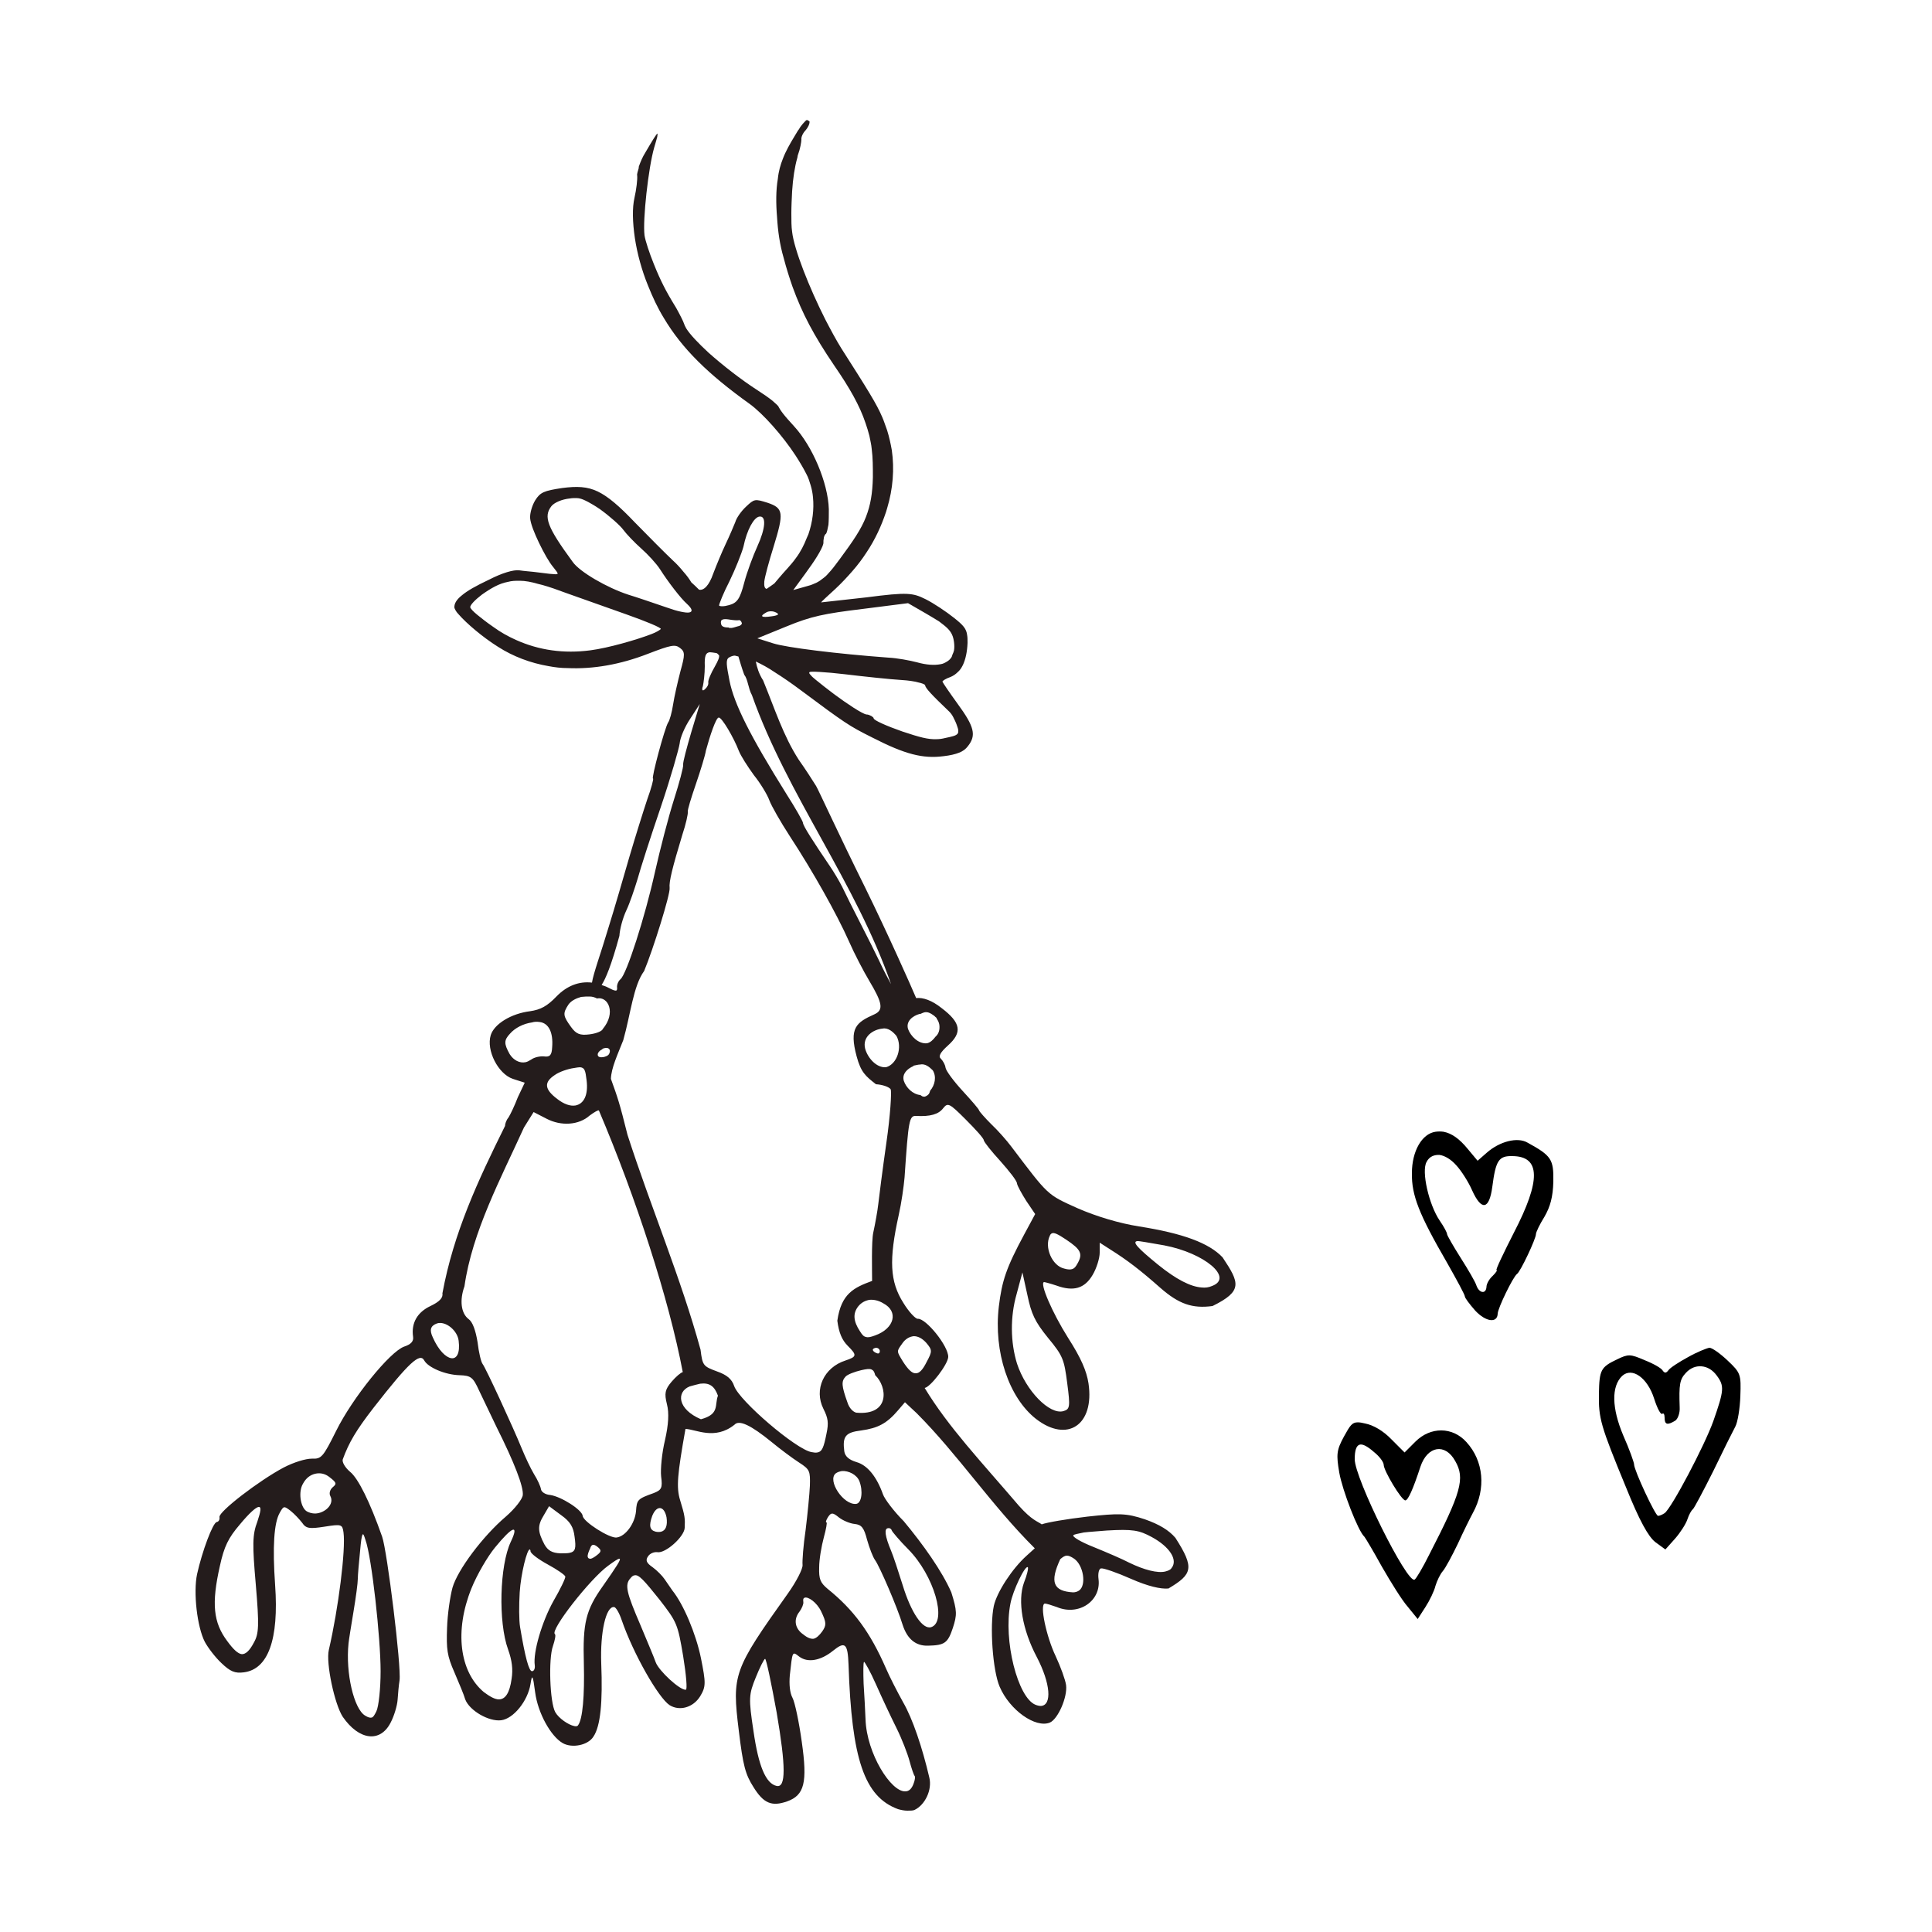 <?xml version="1.0" encoding="utf-8"?>
<!-- Generator: $$$/GeneralStr/196=Adobe Illustrator 27.6.0, SVG Export Plug-In . SVG Version: 6.00 Build 0)  -->
<svg version="1.1" id="Ebene_1" xmlns="http://www.w3.org/2000/svg" xmlns:xlink="http://www.w3.org/1999/xlink" x="0px" y="0px"
	 viewBox="0 0 500 500" style="enable-background:new 0 0 500 500;" xml:space="preserve">
<style type="text/css">
	.st0{fill:#241C1C;}
</style>
<path class="st0" d="M208.7,31.1c-0.2,0.1-0.5,0.5-0.9,0.9c-0.3,0.4-0.7,0.8-1,1.4c-0.2,0.3-0.4,0.5-0.6,0.9c-0.2,0.3-0.4,0.7-0.6,1
	c-1.1,1.8-2.3,3.9-3,5.8c-0.6,1.5-1.1,3.2-1.3,5.2c-0.5,2.9-0.5,6.4-0.2,9.9c0.2,3.5,0.7,7.1,1.7,10.5c0.7,2.7,1.5,5.2,2.3,7.5
	c0,0,0,0,0,0c2.5,6.9,5.5,12.6,10.8,20.4c0,0,0,0,0,0c4,5.8,6.6,10.4,8.1,14.9c0.4,1.1,0.7,2.2,1,3.3c0.2,1.1,0.5,2.2,0.6,3.4
	c0,0,0,0,0,0c0.3,2.3,0.3,4.7,0.3,7.3c-0.1,4.2-0.6,7.2-1.8,10.3c-1.2,3.1-3.3,6.2-6.7,10.8c-0.9,1.2-1.7,2.3-2.4,3.1c0,0,0,0,0,0
	c-0.7,0.8-1.3,1.5-1.9,1.9c-0.6,0.5-1.2,0.9-1.8,1.2c-0.7,0.3-1.3,0.6-2.1,0.8l-3.9,1.1l3-4.1l1-1.4h0c2.2-3,3.9-6,3.8-6.8h0
	c0-0.3,0-0.7,0.1-1.1c0,0,0-0.1,0-0.1v0c0.1-0.5,0.3-0.9,0.6-1.1c0.2-0.3,0.4-1.2,0.6-2.3c0,0,0,0,0,0c0.1-1.1,0.1-2.6,0.1-4
	c-0.1-3.5-1.2-7.6-2.8-11.4c-1.6-3.8-3.8-7.5-6.3-10.2c-1-1.1-2-2.2-2.7-3.1c-0.7-0.9-1.1-1.6-1.2-1.8c0-0.2-0.7-0.8-1.6-1.6
	c-1-0.8-2.3-1.7-3.7-2.6h0c-4.5-2.9-9.2-6.6-12.8-9.8c-2.7-2.5-4.8-4.7-5.8-6.3c0,0,0,0,0,0c-0.3-0.5-0.5-1-0.6-1.3
	c-0.1-0.4-1-2.2-2-4c-1.6-2.6-2.5-4.2-3.3-5.8c0,0,0,0,0,0c-0.8-1.6-1.5-3.1-2.5-5.6c-1.1-2.7-2.2-6-2.4-7.4c-0.5-4,1-17.5,2.5-22.7
	c0.4-1.3,0.6-2.1,0.8-2.8c0.1-0.6,0.1-0.9,0-0.8c-0.3,0.2-1.3,1.8-3.1,4.9c-0.7,1.1-1.2,2.3-1.6,3.4c-0.1,0.2-0.1,0.3-0.1,0.6
	c-0.2,0.8-0.5,1.5-0.4,1.9c0.1,1-0.2,3.6-0.7,5.8c-0.6,2.6-0.5,6.3,0.1,10.4c0.6,4,1.8,8.4,3.4,12.3c1.2,3,2.5,5.8,4.1,8.4
	c4.7,7.9,11.4,14.5,22.3,22.3c3.4,2.5,8.4,8.1,11.8,13.3c1.1,1.7,2.1,3.4,2.8,4.8c0.5,0.9,0.8,1.9,1.1,2.9c0,0,0,0,0,0
	c0.3,1,0.5,2,0.6,3.1c0.3,3.1-0.1,6.4-1.2,9.6c0,0,0,0,0,0c-0.1,0.3-0.3,0.6-0.4,0.9c-0.7,1.8-1.6,3.6-2.8,5.2
	c-0.7,1-1.5,1.9-2.3,2.8c-1.3,1.4-2.7,3.1-3.3,3.8c-0.8,0.6-1.3,0.9-2,1.4c-0.5-0.1-0.7-0.7-0.6-1.9c0.1-1.1,1.2-5.2,2.4-9
	c2.7-8.8,2.6-10-1.6-11.4c-3.2-1-3.4-1-5.5,1c-1.2,1.1-2.5,2.9-2.8,4c-0.4,1-1.5,3.6-2.5,5.7c-1,2.1-2.4,5.5-3.2,7.6
	c-1.1,3.2-2.5,4.5-3.7,4.2c-0.6-0.6-1.2-1.2-2-1.9c-0.4-0.7-1.1-1.7-2-2.7c-0.8-1-1.8-2.1-2.7-2.9c-1.8-1.7-6.2-6.1-9.9-9.9
	c-4-4.2-6.9-6.7-9.6-8c-2.7-1.3-5.4-1.4-9.2-0.9c-4.7,0.7-5.7,1.1-7,3.2c-0.8,1.3-1.4,3.4-1.3,4.6c0.1,1.4,1.1,3.9,2.3,6.4
	c1.2,2.5,2.6,5,3.7,6.3c0.8,1,1.2,1.5,1.1,1.7c-0.2,0.2-0.8,0.1-2.1,0c-1.5-0.2-3.4-0.4-4.1-0.5c-0.8-0.1-2.4-0.2-3.7-0.4
	c-1.5-0.2-4.5,0.7-7.8,2.4c-3.4,1.6-5.7,2.9-7.1,4.1c-1.4,1.1-2,2.2-1.9,3.2c0.1,0.3,0.4,1,1.1,1.7c2,2.3,6.2,5.9,10.2,8.4
	c3.9,2.5,8.4,4.2,13.1,5c1.6,0.3,3.2,0.5,4.9,0.5c6.6,0.3,13.6-0.9,20.8-3.7c6-2.3,7-2.5,8.3-1.5c1.3,1,1.3,1.7,0.1,6
	c-0.7,2.7-1.6,6.6-1.9,8.6c-0.3,2-0.9,4.2-1.3,4.7c-0.9,1.5-4.4,14.5-3.9,14.5c0.2,0-0.4,2.4-1.5,5.4c-1,3-3.1,9.7-4.6,14.8
	c-1.5,5.2-3.9,13.5-5.5,18.6c-2,6.7-3.8,11.5-4.2,14c-3.3-0.4-6.5,0.8-9.2,3.6c-2.4,2.5-4.1,3.4-6.8,3.8c-4.9,0.6-9.3,3.3-10.2,6.2
	c-1.2,3.9,1.9,10,5.7,11.3l3.1,1L134,284c-0.8,2.1-1.9,4.4-2.4,5.2c-0.6,0.7-0.9,1.7-0.9,2.2c-7,14.1-13.3,27.6-16.2,43.3
	c0.2,1.2-0.8,2.2-3.1,3.3c-3.4,1.6-5,4.4-4.5,7.9c0.2,1.2-0.5,2-2.3,2.6c-3.7,1.3-13.4,13.3-17.6,21.8c-3.4,6.8-3.8,7.3-6.3,7.2
	c-1.6,0-4.6,0.9-7.3,2.3c-6.4,3.4-16.8,11.4-16.6,12.8c0.1,0.7-0.2,1.2-0.7,1.3c-1,0.1-3.8,7.6-5.1,13.5c-1,4.7,0,13.6,2,17.5
	c0.8,1.5,2.7,4,4.3,5.5c2.3,2.2,3.5,2.7,5.8,2.4c6.3-0.8,9.1-8.5,8.1-22.6c-0.7-9.9-0.3-16.1,1.2-18.7c1-1.8,1.1-1.8,2.8-0.5
	c1,0.8,2.3,2.2,3,3.1c1,1.5,1.9,1.6,5.8,1c4.4-0.7,4.6-0.6,4.9,1.5c0.6,4.4-1.3,19.6-3.8,30.4c-0.8,3.4,1.5,14.1,3.6,17.3
	c4.2,6.1,9.7,6.8,12.4,1.5c0.9-1.7,1.7-4.4,1.8-5.9c0.1-1.5,0.3-3.8,0.5-5c0.5-3.6-3.2-33.5-4.5-37.2c-3.2-9.1-6.2-15.1-8.3-16.8
	c-1.3-1.1-2.1-2.5-1.9-3.2c1.6-4.4,3.5-7.6,8-13.4c9.2-11.8,12-14.3,13.1-12.2c1,1.8,5.4,3.7,9.1,3.8c3,0.1,3.5,0.5,5.1,4
	c1,2.1,3,6.3,4.5,9.4c4.6,9.2,7,15.4,6.8,17.6c-0.1,1.1-2.1,3.6-4.4,5.6c-5.9,5-12.5,13.8-13.8,18.4c-0.6,2.2-1.3,6.9-1.4,10.4
	c-0.2,5.5,0,7.2,1.9,11.5c1.2,2.8,2.5,5.9,2.8,7c1.1,2.9,6.1,5.8,9.3,5.4c3.2-0.4,6.9-5,7.6-9.4c0.4-2.6,0.6-2.4,1.2,2.2
	c0.7,5.3,4,11.3,7.1,13.1c2.4,1.4,6.6,0.6,8-1.7c1.8-2.7,2.4-8.8,2-18.9c-0.3-8,1.2-14.8,3.3-14.6c0.5,0,1.4,1.6,2,3.4
	c3,8.7,9.5,20.1,12.4,22c2.6,1.6,6.1,0.6,7.9-2.3c1.5-2.5,1.5-3.4,0.2-9.9c-1.3-6.3-4.5-13.9-7.4-17.5c-0.5-0.7-1.4-2-2-2.9
	c-0.6-0.9-2-2.3-3.1-3.1c-1.6-1.1-1.9-1.8-1.2-2.8c0.5-0.8,1.6-1.2,2.4-1.1c2.1,0.4,7-4,7.1-6.3c0.1-2.4,0.1-3-1.2-7.2
	c-1-3.3-0.7-6.6,1.4-18.4c2.7,0.1,7.6,3,12.7-1.1c1.2-1.3,4.2,0.1,9.6,4.5c2.3,1.9,5.4,4.2,7.1,5.3c2.8,1.8,2.9,2.2,2.8,6
	c-0.1,2.2-0.6,7.3-1.1,11.4c-0.6,4-0.9,8.1-0.8,9.1c0.1,1-1.6,4.3-3.8,7.4c-14.1,19.8-14.5,20.9-12.7,35.5
	c1.1,9.1,1.7,11.3,3.8,14.6c2.6,4.2,4.7,5.1,8.7,3.7c4.5-1.6,5.3-4.9,3.8-15.4c-0.7-5.1-1.8-10.3-2.4-11.4c-0.7-1.3-0.9-3.5-0.7-5.8
	c0.7-6.3,0.6-6.3,2.4-4.9c2.2,1.7,5.6,1.1,8.8-1.5c3.1-2.5,3.8-1.9,4,3.6c0.8,24.5,4.1,34.2,12.8,37.4c0.7,0.2,1.6,0.4,2.4,0.4
	c0.8,0,1.5,0,1.9-0.2c2.7-1.3,4.6-5.2,3.8-8.4c-1.8-7.7-4.3-15.2-6.8-19.5c-1.5-2.7-3.5-6.6-4.4-8.7c-4.1-9.4-8.4-15.2-15.1-20.6
	c-1.9-1.6-2.3-2.5-2.2-5.6c0-2,0.6-5.5,1.2-7.7c0.6-2.2,0.9-3.9,0.7-3.9c-0.3,0-0.1-0.6,0.4-1.4c0.8-1.2,1.2-1.2,2.8,0.1
	c1,0.8,2.9,1.6,4.1,1.7c1.8,0.2,2.4,1,3.2,4.1c0.6,2.1,1.5,4.5,2.1,5.3c1.2,1.7,5.7,12.1,7.1,16.7c1.2,3.7,3.4,5.5,6.6,5.4
	c4.3-0.1,5.1-0.7,6.4-4.6c1.1-3.4,1.1-4.4-0.4-9.2c-2.4-5.5-7.3-12.4-12.3-18.4c-2.6-2.6-5-5.8-5.4-7c-1.6-4.5-4-7.5-6.8-8.3
	c-2-0.6-3-1.5-3.2-2.8c-0.5-3.9,0.3-4.9,4.4-5.4c4.3-0.6,6.6-1.8,9.5-5.2l1.8-2.1l3,2.8c10.7,10.7,19.5,24,30.6,35l-2.1,1.9
	c-3.7,3.3-7.7,9.4-8.5,13c-1.1,5.2-0.3,16.7,1.5,20.9c2.6,6.1,9.3,10.8,13,9.3c2.1-0.9,4.6-6.6,4.2-9.7c-0.2-1.4-1.4-4.7-2.7-7.5
	c-2.4-5-4.2-13.4-2.8-13.6c0.4,0,1.7,0.4,3.1,0.9c5.7,2.4,11.5-1.6,10.8-7.2c-0.2-1.5,0.1-2.8,0.7-2.8c0.6-0.1,4.1,1.1,7.7,2.7
	c4.3,1.9,7.7,2.7,9.7,2.5c6.2-3.7,6.8-5.3,1.8-13.1c-1.7-2-4.2-3.5-7.9-4.8c-4.8-1.6-6.7-1.6-14.9-0.7c-5.2,0.6-10.5,1.5-11.8,2
	c-1.1-0.8-2.5-1-5.9-4.8c-10-11.7-18.2-20.3-24.4-30.5c1.5-0.2,6-6.1,6.1-8c0.1-2.8-5.8-10.1-7.9-9.9c-0.6,0-2.3-1.8-3.7-4.1
	c-3.5-5.5-3.8-11.1-1.2-22.8c0.7-3.1,1.3-7.4,1.5-9.7c1-14.8,1.2-16,3-15.9c3.6,0.2,5.8-0.4,7-2c1.2-1.5,1.6-1.3,5.8,2.9
	c2.5,2.5,4.7,4.9,4.7,5.4c0.1,0.5,2,2.9,4.3,5.4c2.3,2.6,4.3,5.1,4.3,5.8c0.1,0.6,1.2,2.6,2.4,4.5l2.3,3.4l-2.8,5.2
	c-4.7,8.7-5.8,12.1-6.6,18.7c-1.4,11.8,2.6,23.6,9.6,29.1c8.1,6.3,15.2,1.6,13.6-9.2c-0.5-3.2-1.9-6.5-5.3-11.8
	c-4.1-6.5-7.4-14.2-6.2-14.4c0.2,0,1.7,0.4,3.2,0.9c4.4,1.6,7.3,0.8,9.4-2.8c1-1.7,1.8-4.3,1.8-5.7l0-2.6l2.8,1.8
	c4.3,2.7,7.7,5.3,12.9,9.9c4.8,4.2,8.3,5.4,13.5,4.7c7.9-3.9,7-6,2.6-12.6c-3.5-3.7-10.2-6.2-21.6-8c-5.1-0.8-11.1-2.6-15.9-4.7
	c-8-3.6-7.5-3.2-17.2-16c-1.2-1.6-3.5-4.2-5.2-5.8c-1.6-1.6-3-3.2-3.1-3.5c0-0.3-2-2.6-4.3-5.1c-2.3-2.5-4.3-5.2-4.4-6
	c-0.1-0.8-0.7-1.8-1.2-2.3c-0.7-0.6-0.2-1.6,1.8-3.4c3.8-3.4,3.4-5.9-1.6-9.7c-2.5-2-4.8-2.8-6.6-2.6c-1.4-3.3-7.3-16.6-13.2-28.6
	c-7-14.1-11.9-24.9-12.7-26.3c-0.8-1.3-2.8-4.4-4.5-6.8c-4-6.2-6.2-13.2-9.2-20.5c-1.1-1.7-1.6-3.4-1.9-4.9c1.5,0.7,3.2,1.6,5.1,2.9
	c1.9,1.2,4.1,2.7,6.5,4.5c5.9,4.4,8.9,6.6,11.3,8.2c2.4,1.6,4.1,2.5,7.3,4.1c8.4,4.3,13,5.5,18.4,4.8c1.7-0.2,3-0.5,4-0.9
	c0.5-0.2,0.9-0.4,1.3-0.7c0.4-0.3,0.7-0.6,1-1c2.2-2.8,1.7-5-2.7-11c-2.1-2.9-3.8-5.4-3.9-5.7c0-0.2,0.9-0.8,2.1-1.2
	c0.7-0.3,1.3-0.7,1.8-1.2c0.6-0.5,1-1.1,1.4-1.9c0.7-1.5,1.1-3.4,1.2-5.7c0-0.8,0-1.5-0.1-2c-0.2-1.7-1-2.6-3.4-4.5
	c-2-1.6-5.3-3.8-7.3-4.8c-1.8-0.9-2.9-1.3-4.9-1.4c-2.1-0.1-5.1,0.2-10.5,0.9c-6.4,0.7-11.7,1.3-11.7,1.3c0-0.1,1.6-1.6,3.7-3.5
	c0,0,0,0,0,0c1.6-1.5,3-3,4.4-4.6c1.4-1.6,2.6-3.2,3.7-4.9v0c2.2-3.3,3.8-6.8,5-10.4c0.1-0.3,0.2-0.7,0.3-1c1.5-5,1.9-10.1,1.2-15
	c-0.3-1.7-0.7-3.5-1.2-5.1c-0.5-1.3-0.8-2.4-1.3-3.5c-1.4-3.3-3.7-7-10.6-17.8c-1.3-2.1-2.7-4.7-4.1-7.4c-4.2-8.3-8.1-18.2-8.6-22.7
	c0,0,0,0,0,0c-0.2-1.3-0.2-3-0.2-4.8c0-1.8,0.1-3.7,0.2-5.7c0.2-3.3,0.7-6.4,1.3-8.5c0.1-0.2,0.1-0.7,0.2-0.9c0.6-1.6,0.9-3.4,0.9-4
	c-0.1-0.6,0.4-1.7,1.1-2.4v0c0.6-0.7,1.1-1.7,1-2.3c0,0,0,0,0,0C209,31.1,208.9,31,208.7,31.1L208.7,31.1z M149.2,128.9
	c0.8,0,1.6,0.3,2.4,0.7c0.2,0.1,0.4,0.2,0.6,0.3c0.9,0.5,1.8,1,3.1,1.9c2.5,1.8,5.2,4.2,6,5.3c0.8,1.1,2.9,3.3,4.7,4.9
	c1.7,1.5,3.9,3.9,4.8,5.3c2.1,3.3,5.4,7.6,7,9c1.4,1.3,1.5,2,0.6,2.2c-0.5,0.1-1.2,0-2.2-0.2c-1-0.2-2.3-0.6-3.7-1.1
	c-3.5-1.2-7.9-2.7-9.9-3.3c-5.5-1.8-12.6-5.9-14.4-8.5c-6.6-9-7.6-11.7-5.5-14.4c0.7-0.9,2.7-1.8,4.8-2
	C148,128.9,148.6,128.9,149.2,128.9L149.2,128.9z M196.5,133.7c1.9-0.3,1.6,3.1-0.5,7.7c-1.1,2.4-2.7,6.7-3.4,9.4
	c-1.1,4.2-1.8,5.2-3.9,5.8c-0.7,0.2-1.3,0.3-1.8,0.3c-0.5,0-0.8-0.1-0.8-0.2c0-0.4,1.1-3.2,2.7-6.3c1.5-3.1,3.1-7.1,3.6-8.9
	C193.3,137.1,195.1,133.9,196.5,133.7L196.5,133.7z M134.5,150.3c1.4,0,3,0.3,4.7,0.8c0.4,0.1,0.8,0.2,1.2,0.3
	c1.8,0.5,3.8,1.2,6.2,2.1c3.4,1.2,10.4,3.7,15.5,5.5c5.1,1.8,9.2,3.5,8.9,3.8c-0.3,0.3-1.1,0.8-2.4,1.3c-3.9,1.5-11.2,3.6-15.8,4.2
	c-6.9,0.9-13.3,0-19.3-2.7c-2-0.9-4-2-5.9-3.4c-1.6-1.1-3-2.2-4.1-3.1c-1.1-0.9-1.7-1.6-1.8-1.9c-0.1-0.6,1.3-2,3-3.3
	c2.4-1.7,4.5-2.9,6.7-3.3C132.5,150.3,133.4,150.3,134.5,150.3L134.5,150.3z M235,156.1l4.5,2.6c1.4,0.8,2.5,1.5,3.5,2.1
	c0.9,0.7,1.6,1.2,2.2,1.8c1.1,1.1,1.5,2.1,1.7,3.6c0.1,0.8,0.1,1.5,0,2.1c-0.1,0.4-0.2,0.7-0.4,1.1c-0.1,0.2-0.1,0.4-0.2,0.6
	c0,0,0,0,0,0c-0.3,0.5-0.7,0.9-1.2,1.2c-0.5,0.3-1,0.6-1.7,0.7c-1.6,0.3-3.6,0.2-6.1-0.5c-1.9-0.5-5.2-1.1-7.3-1.2
	c-13.5-1-26.4-2.6-29.9-3.7l-4.1-1.3l7.6-3.1c6.3-2.6,9.7-3.3,19.6-4.5L235,156.1z M199.5,158.2c0.5,0,0.9,0.1,1.3,0.3
	c0.5,0.2,0.6,0.4,0.5,0.6c-0.2,0.1-0.7,0.3-1.6,0.4c-2.7,0.4-3.2,0-1.4-1C198.6,158.3,199.1,158.2,199.5,158.2L199.5,158.2z
	 M188.5,160.3c1.1,0.2,2.4,0.3,2.7,0.2c0.3-0.1,0.7,0.3,0.8,0.8c0,0.2-0.2,0.5-0.7,0.7c-0.1,0-0.3,0.1-0.4,0.1
	c-0.4,0.1-0.9,0.3-1.5,0.4c-0.3,0-0.5,0-0.7,0c0,0-0.1-0.1-0.1-0.1s0,0,0,0c0,0,0,0,0,0c-1.1,0-1.9-0.2-2-1c-0.1-0.5,0-0.9,0.3-1
	C187.2,160.2,187.8,160.2,188.5,160.3L188.5,160.3z M183.7,168.8C183.7,168.8,183.7,168.8,183.7,168.8c0.4,0,0.9,0.1,1.6,0.2
	c0.3,0,0.5,0.3,0.8,0.6c0.1,0.5-0.2,1.3-1.1,2.9c-1,1.7-1.8,3.6-1.7,4.1c0.1,0.6-0.3,1.3-0.9,1.8c-0.3,0.3-0.5,0.3-0.6,0.2
	c-0.1-0.1-0.1-0.5,0.1-1c0.2-0.9,0.5-3.2,0.5-5.2C182.3,169.8,182.6,168.9,183.7,168.8L183.7,168.8z M190.3,169.7
	c0.3,0.1,0.4,0.1,0.8,0.2c0.4,1.3,0.8,2.8,1.5,4.7c1,1.3,1,3.5,2,5.3c9.2,26,26.9,48.5,36,74.8c-0.9-1.7-1.9-3.5-3-5.9
	c-0.9-1.9-3.1-6.3-4.9-9.8c-1.8-3.5-3.9-7.7-4.7-9.4c-0.8-1.6-2.3-4.1-3.2-5.4c-4.4-6.5-7-10.5-7-11.3c-0.1-0.5-1.9-3.7-4.2-7.3
	c-9.5-15.2-13.6-23.4-14.8-29.4c-0.8-4.1-1-5.4-0.2-6C189.1,169.9,189.8,169.6,190.3,169.7L190.3,169.7z M212.2,173.9
	c1.7,0.1,4,0.3,6.5,0.6c5,0.6,11.6,1.3,14.8,1.5c1.6,0.1,3,0.3,4.1,0.6c1,0.2,1.7,0.5,1.8,0.7c0.1,0.8,1.6,2.4,6.3,6.9
	c0.3,0.3,0.7,0.8,1,1.4c0,0,0,0,0,0c0.3,0.6,0.7,1.4,0.9,2c0.2,0.6,0.4,1.1,0.4,1.5c0,0.3,0,0.6-0.2,0.8c-0.4,0.5-1.3,0.7-3.2,1.1
	c-0.8,0.2-1.5,0.3-2.2,0.3c-2.2,0.1-4.4-0.5-8.9-2c-4-1.4-7.4-2.9-7.4-3.4c0-0.2-0.3-0.4-0.6-0.6c-0.4-0.2-0.8-0.4-1.3-0.4
	c-1.1-0.2-4.9-2.7-8.4-5.3c-1.7-1.3-3.4-2.6-4.6-3.6c-0.6-0.5-1.1-0.9-1.4-1.3c-0.3-0.3-0.5-0.6-0.3-0.7
	C209.4,173.8,210.5,173.8,212.2,173.9L212.2,173.9z M181.1,182.2l-2.2,7.3c-1.2,4.1-2.2,7.8-2.1,8.4c0.1,0.6-1,4.7-2.4,9.1
	c-1.4,4.4-3.6,12.9-4.9,18.7c-2.6,11.7-7.3,26.3-8.9,27.7c-0.6,0.5-1,1.5-0.9,2.2c0.1,1.1-0.4,1-2.7-0.2c-0.4-0.2-0.9-0.3-1.3-0.5
	c1-1.5,2.5-5,4.6-12.7c0.1-1.8,0.9-4.7,1.8-6.6c0.9-1.9,2.1-5.5,2.9-8.1c0.7-2.6,3.4-11,6-18.6c2.6-7.7,4.7-15.1,4.9-16.5
	c0.1-1.4,1.3-4.3,2.8-6.5L181.1,182.2z M186,185.7c0.8-0.1,3.9,5.2,5.2,8.6c0.5,1.3,2.3,4.1,3.9,6.3c1.7,2.1,3.5,5.1,4,6.5
	c0.5,1.4,2.9,5.6,5.3,9.3c5.9,9,12.2,20.2,15.3,27.2c1.4,3.2,3.8,7.8,5.3,10.3c3.4,5.7,3.7,7.5,1.3,8.6c-4.7,2.1-6.6,3.5-4.6,10.9
	c1.1,4.1,2.3,5.1,5,7.2c1.7,0.1,3.4,0.7,3.8,1.3c0.3,0.6-0.1,6.9-1.1,13.8c-1,7-1.9,14.1-2.1,15.9c-0.2,1.8-0.8,5.1-1.3,7.4
	c-0.5,2.3-0.3,10.1-0.3,12.5c-4.6,1.7-8,3.2-9,10.3c0.4,3.1,1.2,5,2.7,6.5c2.4,2.4,2.4,2.8-0.6,3.8c-5.6,1.8-8.2,7.5-5.7,12.5
	c1.2,2.4,1.4,3.6,0.8,6.4c-0.7,3.5-1.1,4.7-2.4,4.9c-0.4,0.1-0.9,0-1.5-0.1c-4-0.7-18.7-13.3-20-17.1c-0.6-1.8-1.9-2.9-4.5-3.8
	c-3.5-1.3-3.7-1.5-4.2-5.6c-5.1-18.6-12.8-36.7-18.9-55.6c-2.1-8.4-2.5-9.5-4.3-14.5c0.1-2.8,1.7-6.2,3.2-10
	c1.9-6.7,2.6-14.1,5.4-17.9c2.3-5.5,6.8-19.9,6.6-21.5c-0.2-1.6,0.7-5.2,3.3-13.8c0.9-2.7,1.5-5.4,1.4-5.9c-0.1-0.5,0.9-3.7,2.1-7.2
	c1.2-3.5,2.4-7.4,2.6-8.7C183.7,190.5,185.3,185.7,186,185.7L186,185.7z M152.6,257.9c0.7,0,1.3,0.2,1.9,0.5c2.9-0.6,5,3.7,1.5,7.9
	c-0.2,0.6-1.8,1.2-3.5,1.4c-2.4,0.3-3.4-0.1-4.7-1.9c-2.1-2.9-2.2-3.5-0.7-5.8c0.7-1,1.9-1.6,3.3-2
	C151.2,257.9,151.9,257.9,152.6,257.9L152.6,257.9z M239.2,262c0.9-0.2,1.6,0.2,2.3,0.7c0.2,0.1,0.4,0.3,0.6,0.5
	c0.1,0.1,0.3,0.2,0.3,0.3c0,0,0,0,0,0.1c0.3,0.4,0.6,1,0.7,1.6c0.2,1.5-0.3,2.5-1,3.1c-0.6,0.8-1.3,1.5-2.2,1.7
	c-2.2,0.2-4.2-1.8-4.9-3.7c-0.6-2,1.2-3.4,3-3.9c0,0,0,0,0,0c0.1,0,0.1,0,0.2,0C238.6,262.2,238.9,262.1,239.2,262L239.2,262z
	 M139.7,264.5c2.3,0.3,3.5,2.7,3.2,6.5c-0.1,2.1-0.6,2.6-2.1,2.4c-1-0.1-2.5,0.2-3.3,0.8c-0.5,0.3-1,0.6-1.5,0.7
	c-1.5,0.3-3.1-0.5-4.1-2.1c-1.5-2.7-1.5-3.6,0.1-5.3c1.3-1.5,3.5-2.6,5.7-2.9C138.3,264.4,139,264.4,139.7,264.5L139.7,264.5z
	 M228.4,266.2c1.4-0.3,2.7,0.8,3.6,1.9c1.6,2.9,0.2,7.3-2.7,8.1c-2.4,0.2-4.7-2.3-5.4-4.8C223.1,268.2,226.1,266.4,228.4,266.2
	L228.4,266.2z M156.7,271.2c0.9-0.1,1.4,0.5,1,1.4c-0.2,0.6-1,0.9-1.7,1c-0.7,0.1-1.3-0.1-1.3-0.6c-0.1-0.4,0.4-1.1,1.1-1.4
	C156,271.3,156.3,271.3,156.7,271.2L156.7,271.2z M238.1,275.5c1.3-0.3,2.4,0.6,3.3,1.5c1,1.6,0.6,3.8-0.7,5.3
	c-0.1,0.4-0.2,0.8-0.6,1.1c-0.4,0.3-0.8,0.5-1.1,0.4c-0.3,0-0.5-0.2-0.8-0.4c-2-0.2-3.7-1.9-4.3-3.7c-0.5-1.8,0.9-3.1,2.5-3.8v-0.1
	l0,0C237,275.7,237.6,275.5,238.1,275.5L238.1,275.5z M150.1,276.2c1.2,0.1,1.4,0.8,1.7,3.3c0.5,3.9-0.7,6.2-2.9,6.6
	c-1.3,0.2-2.9-0.3-4.7-1.7c-3.3-2.5-3.5-4.3-0.6-6.2c1.1-0.8,3.4-1.6,5-1.8C149.2,276.3,149.7,276.2,150.1,276.2L150.1,276.2z
	 M155,287.4c9.6,22.6,18.1,48.7,21.7,67.7c-0.5,0.1-1.8,1.2-2.9,2.5c-1.7,2-1.9,3-1.2,5.8c0.6,2.3,0.4,5.3-0.5,9.3
	c-0.8,3.3-1.2,7.5-1,9.4c0.4,3,0.1,3.5-1.9,4.3c-4.2,1.5-4.4,1.7-4.6,4.7c-0.3,3.2-2.7,6.5-5,6.8c-1.8,0.3-8.7-4.1-8.8-5.6
	c-0.2-1.6-5.6-5-8.4-5.4c-1.3-0.1-2.3-0.8-2.4-1.5c-0.1-0.7-0.9-2.5-1.8-3.9c-0.9-1.5-2.3-4.5-3.2-6.7c-2.2-5.4-9.3-20.8-10.1-21.8
	c-0.4-0.5-1-3-1.3-5.6c-0.5-3.1-1.3-5.3-2.3-6c-2-1.5-2.4-4.9-1.1-8.5c2-14.1,9.4-27.9,15.4-41.1l2.5-4l3.3,1.7
	c3.8,2,8.4,1.7,11.2-0.8C153.7,287.9,154.8,287.2,155,287.4L155,287.4z M272.2,319.2c0.6-0.3,1.6,0.2,3.7,1.6
	c3.9,2.6,4.4,3.7,2.9,6.3c-0.4,0.7-0.7,1.1-1.2,1.3c-0.5,0.2-1.2,0.2-2.2-0.1c-3.1-0.7-5.2-5.5-3.7-8.5
	C271.8,319.5,272,319.3,272.2,319.2L272.2,319.2z M294.3,321.2c0.3-0.1,3.5,0.5,7,1.1c10.5,2,18,8.4,12.4,10.5
	c-0.9,0.4-1.8,0.5-2.7,0.4c-2.9-0.2-6.6-2.1-11.3-5.9C294.3,322.9,293,321.4,294.3,321.2L294.3,321.2z M264.6,329.3l1.3,5.9
	c1,4.8,1.9,6.8,5.3,11c3.9,4.7,4.2,5.6,5,11.8c0.8,6.1,0.7,6.7-1,7.2c-3.6,1-9.7-5.3-12-12.3c-1.7-5.5-1.8-12.1-0.1-18L264.6,329.3z
	 M225,336.4c1-0.1,2.3,0.1,3.6,0.9c4,2.1,2.9,6.5-2.1,8.3c-1.1,0.4-1.8,0.6-2.4,0.4c-0.6-0.1-1-0.6-1.5-1.4
	c-1.8-2.7-1.9-4.7-0.5-6.5C222.9,337.1,223.9,336.6,225,336.4L225,336.4z M113.1,342.5c2.2-0.7,5.3,1.8,5.6,4.5
	c0.4,3.2-0.5,4.7-1.9,4.5c-1.4-0.2-3.3-2-4.8-5.4C111.1,344.2,111.4,343.1,113.1,342.5L113.1,342.5z M236.5,345.8
	c1.1,0,2.2,0.6,3.2,1.7c1.6,1.9,1.6,2.2,0.1,5c-1,2-1.9,3-2.9,2.9c-0.9,0-1.9-1-3.2-3c-1.7-2.8-1.7-2.6-0.2-4.7
	C234.3,346.5,235.4,345.9,236.5,345.8L236.5,345.8z M226.7,348.8L226.7,348.8c0.5,0,0.9,0.3,1,0.8c0,0.3-0.1,0.5-0.2,0.6
	c-0.1,0.1-0.4,0.1-0.6,0c-0.6-0.2-1-0.6-1-0.8C225.8,349.1,226.2,348.9,226.7,348.8L226.7,348.8z M225.5,354.4
	c0.5,0.2,0.8,0.6,1,1.5c3.1,2.9,4,10.5-4.9,9.7c-0.8-0.2-1.8-1.1-2.3-2.7c-1.5-4.2-1.6-5.4-0.5-6.6c0.5-0.6,2.4-1.3,4.1-1.7
	C224.2,354.3,225,354.2,225.5,354.4L225.5,354.4z M181.2,358.1c2.4-0.3,3.7,0.6,4.6,3.1c-0.9,2.4,0.5,4.8-4.4,6.1
	c-6.1-2.6-6.4-7.1-2.9-8.5C179.5,358.5,180.4,358.3,181.2,358.1L181.2,358.1z M217.9,380.7c1.7-0.1,3.8,0.9,4.5,2.6
	c1,2.6,0.6,5.7-0.8,5.9c-3.3,0.4-7.6-6.1-5.3-7.9C216.7,381,217.3,380.8,217.9,380.7L217.9,380.7z M81.6,381.4
	c1.3-0.3,2.6,0,3.7,0.9c1.8,1.4,1.9,1.7,0.8,2.6c-0.7,0.6-1,1.6-0.6,2.3c1.1,2.1-1.4,4.4-3.9,4.5c-0.8,0-1.7-0.2-2.4-0.7
	c-1.5-1.2-2-5-0.8-7C79.2,382.5,80.3,381.7,81.6,381.4L81.6,381.4z M142.1,389.8l3.1,2.3c2.4,1.7,3.2,3.1,3.5,5.6
	c0.4,2.9,0.3,3.9-1.4,4.2c-0.6,0.1-1.3,0.1-2.3,0.1c-2.1-0.1-3.2-0.7-4.1-2.3c-1.8-3.4-1.8-4.9-0.2-7.5L142.1,389.8z M66.9,390
	c0.8-0.1,0.6,1.1-0.3,3.8c-1.3,3.4-1.3,6-0.4,16.3c0.9,10.6,0.8,12.7-0.5,15c-1.1,2.1-2.1,3-3.1,3c-1-0.1-2.2-1.2-3.8-3.4
	c-3.6-4.8-4.1-9.7-1.9-19.4c1.1-5.1,2.2-7.3,5.2-10.8C64.5,391.6,66.2,390.1,66.9,390L66.9,390z M170.9,390.3
	c0.7,0.1,1.3,0.9,1.6,2.4c0.3,2.1-0.2,3.4-1.4,3.7c-0.4,0.1-0.9,0.1-1.4,0c-1.6-0.4-1.8-1.6-0.9-4.1
	C169.4,390.8,170.2,390.2,170.9,390.3L170.9,390.3z M229.8,395.5c0.5-0.1,0.9,0.2,1,0.6c0.1,0.3,2,2.6,4.3,4.9
	c6.6,6.7,10.1,18.7,5.9,20.1c-2.2,0.7-5.2-3.7-7.4-10.9c-1.1-3.5-2.4-7.5-3-8.9C229,397.5,228.8,395.6,229.8,395.5L229.8,395.5z
	 M132.7,395.9c0.7-0.2,0.6,0.8-0.5,3.1c-2.9,6.1-3.3,20.8-0.7,27.9c1,2.8,1.3,5.1,0.9,7.6c-0.5,3.6-1.6,5.3-3.3,5.3
	c-1,0-2.3-0.7-3.9-1.9c-6.3-5.3-7.6-15.9-3.2-26.8c1.4-3.5,4.2-8.3,6.1-10.6C130.4,397.7,131.9,396.2,132.7,395.9L132.7,395.9z
	 M286.4,396.1c6.7-0.4,8.4-0.1,11.7,1.7c4.6,2.5,6.8,5.9,5.1,8c-0.3,0.5-0.9,0.7-1.6,0.9c-2,0.5-5.5-0.4-9.4-2.3
	c-1.7-0.9-5.9-2.7-9.1-4c-3.3-1.3-5.7-2.7-5.3-3.1c0.2-0.2,1.2-0.4,2.7-0.7v0C282.2,396.4,284.2,396.3,286.4,396.1L286.4,396.1z
	 M93.8,397.2c0.2-0.4,0.4,0.1,0.8,1.4c1.6,4.4,3.9,25.3,3.9,33.9c0,4.5-0.5,9.2-1.1,10.4c-0.5,1-0.8,1.5-1.2,1.6
	c-0.4,0.1-0.9,0-1.7-0.5c-2.9-1.7-5.1-11-4.3-18.7c0.1-1,0.7-4.7,1.3-8.3c0.6-3.6,1.1-7.3,1.1-8.4c0-1,0.3-4.3,0.6-7.3
	C93.4,398.9,93.6,397.6,93.8,397.2L93.8,397.2z M153.5,399.8c0.3,0,0.6,0.1,1.1,0.5c1,0.8,1.1,1.2,0.1,2c-0.7,0.6-1.4,1-1.8,1.1
	c-0.5,0-0.7-0.1-0.8-0.5c-0.1-0.4,0.2-1.3,0.6-2.1C152.9,400.1,153.2,399.8,153.5,399.8L153.5,399.8z M137.1,401
	c0.1,0,0.2,0.2,0.2,0.5c0.1,0.6,2.1,2.1,4.5,3.4c2.4,1.3,4.4,2.7,4.5,3.1c0.1,0.4-1.3,3.3-3.1,6.4c-2.9,5.2-5.3,13.2-4.8,16.6
	c0.1,0.8-0.2,1.5-0.7,1.5c-0.8,0.1-1.8-3.6-3.1-11.4c-0.3-1.7-0.3-5.8-0.1-9C134.8,407.3,136.4,400.9,137.1,401L137.1,401z
	 M276.1,402.6c0.5,0,1,0.2,1.9,0.8c2.4,1.7,3.2,6.8,1.3,8.2c-0.4,0.3-1,0.5-1.6,0.5c-5.1-0.3-6.1-2.6-3.3-8.6
	C275.1,402.9,275.6,402.6,276.1,402.6L276.1,402.6z M160.3,403.4c0.6,0-0.8,2.1-4.3,7.1c-4.4,6.2-5.2,9.5-4.9,20
	c0.2,8.4-0.3,14.4-1.5,16c-0.2,0.3-0.6,0.3-1,0.2c-1.5-0.3-4-2-4.9-3.6c-1.4-2.5-1.8-13.8-0.6-17.1c0.5-1.5,0.8-2.9,0.5-3.1
	c-1.3-1,9.2-14.4,13.8-17.7C158.9,404.1,159.9,403.4,160.3,403.4L160.3,403.4z M266,405.6c0.2,0.2-0.2,2-1,4
	c-1.7,4.7-0.4,12.2,3.3,19.2c3.6,6.9,4,12.5,1.1,12.7c-0.4,0-0.9-0.1-1.4-0.3c-4.6-1.8-8.4-16.7-6.5-26.2
	C262.1,411.7,265.3,405,266,405.6L266,405.6z M164.2,407.7c1.1-0.3,2.5,1.3,6.5,6.3c4.5,5.8,4.7,6.3,6.1,14.6
	c0.8,4.9,1.1,8.7,0.7,8.7c-1.5,0.2-7-4.9-7.8-7.1c-0.4-1.2-2.2-5.4-3.9-9.5c-3.7-8.6-4.2-10.6-2.6-12.3
	C163.5,408,163.9,407.7,164.2,407.7L164.2,407.7z M208.2,413.5c0.9-0.4,3.2,1.2,4.3,3.5c1.4,2.9,1.4,3.6,0.3,5.2
	c-0.8,1.1-1.5,1.7-2.2,1.9c-0.7,0.1-1.6-0.2-2.7-1.1c-2.2-1.5-2.6-3.9-1-5.9c0.6-0.8,1.1-2,1-2.5
	C207.8,413.9,207.9,413.6,208.2,413.5L208.2,413.5z M198,429.3c0.3,0,1.6,6.2,3,13.9c2.4,14.1,2.4,19.5,0,19
	c-2.8-0.6-4.7-5.1-6-14.2c-1.3-8.5-1.2-9.5,0.6-13.9C196.6,431.6,197.7,429.4,198,429.3L198,429.3z M223.6,430.1
	c0.1-0.2,1.6,2.4,3.1,5.8c1.5,3.4,3.9,8.5,5.3,11.3c1.4,2.8,2.9,6.7,3.4,8.6c0.5,1.9,1.1,3.6,1.3,3.8c0.2,0.2,0.1,1.1-0.3,2.1
	c-0.5,1.3-1.2,1.9-2.1,1.9c-3.7,0.2-10-9.8-10.3-18.6c-0.1-2.3-0.3-6.4-0.5-9.3C223.4,432.9,223.4,430.3,223.6,430.1L223.6,430.1z
	 M223.6,430.1"/>
<path d="M371.5,292.9c0.7-0.1,1.4-0.1,2.1,0v0c2.1,0.4,4.1,1.8,6.3,4.5l2.5,3l2.4-2.1c3.3-2.9,7.9-4.1,10.5-2.6
	c6.2,3.4,6.8,4.3,6.7,10.1c-0.1,4-0.8,6.5-2.3,9.1c-1.2,1.9-2.2,4-2.2,4.5c0,1.2-4,9.7-4.9,10.3c-1,0.7-5,8.9-5,10.3
	c-0.1,2.5-3.1,2.1-5.8-0.8c-1.5-1.7-2.7-3.3-2.7-3.7c0-0.4-2.1-4.3-4.6-8.7c-7.3-12.6-9.2-17.5-9.1-23.2
	C365.4,297.9,368,293.4,371.5,292.9L371.5,292.9z M372.6,298.9c-1.4-0.1-2.7,0.4-3.4,1.8c-1.4,2.4,0.6,11.1,3.4,15.2
	c1.1,1.6,1.9,3.1,1.9,3.5c0,0.3,1.6,3.1,3.5,6.1c1.9,3,3.8,6.2,4.1,7.2c0.7,2,2.5,2.3,2.6,0.3c0-0.7,0.7-2,1.6-2.8
	c0.8-0.8,1.3-1.5,1-1.5c-0.3,0,1.8-4.4,4.5-9.7c7-13.5,6.9-19.7-0.3-19.8c-3.6-0.1-4.4,1-5.3,8c-0.8,5.9-2.8,6.2-5.2,0.9
	c-0.9-2.1-2.8-5.1-4.1-6.5C375.5,300,373.9,299.1,372.6,298.9L372.6,298.9z M442.4,348.8c0.7,0,2.8,1.5,4.7,3.3
	c3.4,3.2,3.5,3.6,3.3,9.2c-0.1,3.2-0.7,6.8-1.3,7.9c-0.6,1.1-3.2,6.3-5.7,11.5c-2.6,5.2-5,9.7-5.3,9.9c-0.4,0.3-1,1.4-1.4,2.6
	c-0.4,1.2-1.8,3.4-3.2,5L431,401l-2.6-1.9c-1.8-1.4-4.1-5.5-7.6-14.2c-6.6-16-7.1-17.8-7-24.2c0.1-6.2,0.5-6.9,4.7-8.9
	c2.9-1.4,3.4-1.4,7.1,0.2c2.3,0.9,4.4,2.1,4.7,2.7c0.5,0.7,0.9,0.7,1.5-0.1c0.4-0.6,2.7-2.1,5.1-3.4
	C439.2,349.9,441.7,348.9,442.4,348.8L442.4,348.8z M440.3,353.6c-1.4-0.1-2.8,0.4-4,1.7c-1.6,1.7-1.8,3-1.6,8.9
	c0.1,1.5-0.5,3.1-1.2,3.5c-2,1.2-2.7,1-2.7-0.8c0-0.9-0.3-1.3-0.6-1c-0.4,0.3-1.3-1.4-2.1-3.9c-1.7-5.4-5.7-8.3-8.3-5.9
	c-2.8,2.7-2.7,8.3,0.3,15.4c1.6,3.6,2.8,7,2.8,7.5c0,1.5,5.5,13.3,6.2,13.3c0.4,0,1.1-0.3,1.7-0.7c1.8-1.3,10.3-17.4,12.6-23.8
	c2.8-8,2.9-9.1,0.9-11.8C443.2,354.5,441.8,353.7,440.3,353.6L440.3,353.6z M351.4,368.1c0.5,0,1.1,0.1,1.9,0.3
	c2.1,0.4,4.7,1.9,6.8,4.1l3.4,3.4l2.8-2.8c3.9-3.9,9.6-3.9,13.2,0.1c4.5,4.9,5.1,12.1,1.7,18.3c-0.7,1.3-2.5,4.9-3.9,8
	c-1.5,3.1-3.2,6.3-3.9,7.1c-0.7,0.8-1.5,2.5-1.9,3.8c-0.3,1.3-1.5,3.8-2.6,5.5l-2,3.1l-2.6-3.2c-1.5-1.7-4.4-6.4-6.7-10.4
	c-2.2-4-4.3-7.5-4.5-7.7c-1.6-1.4-5.7-12-6.5-16.6c-0.8-4.7-0.7-5.8,1.2-9.3C349.4,368.9,349.9,368.1,351.4,368.1L351.4,368.1z
	 M351.8,373.9c-0.8,0.3-1.2,1.5-1.2,3.7c-0.1,4.8,13.6,32.4,15.5,31.2c0.4-0.2,2.1-3.1,3.7-6.3c8.4-16.3,9.4-19.9,6.8-24.4
	c-2.6-4.7-7.2-3.9-9,1.5c-1.9,5.8-3.2,8.7-3.9,8.7c-1,0-5.6-7.7-5.6-9.2c0-0.7-1.1-2.2-2.5-3.3C353.9,374.3,352.6,373.6,351.8,373.9
	L351.8,373.9z M351.8,373.9"/>
</svg>
